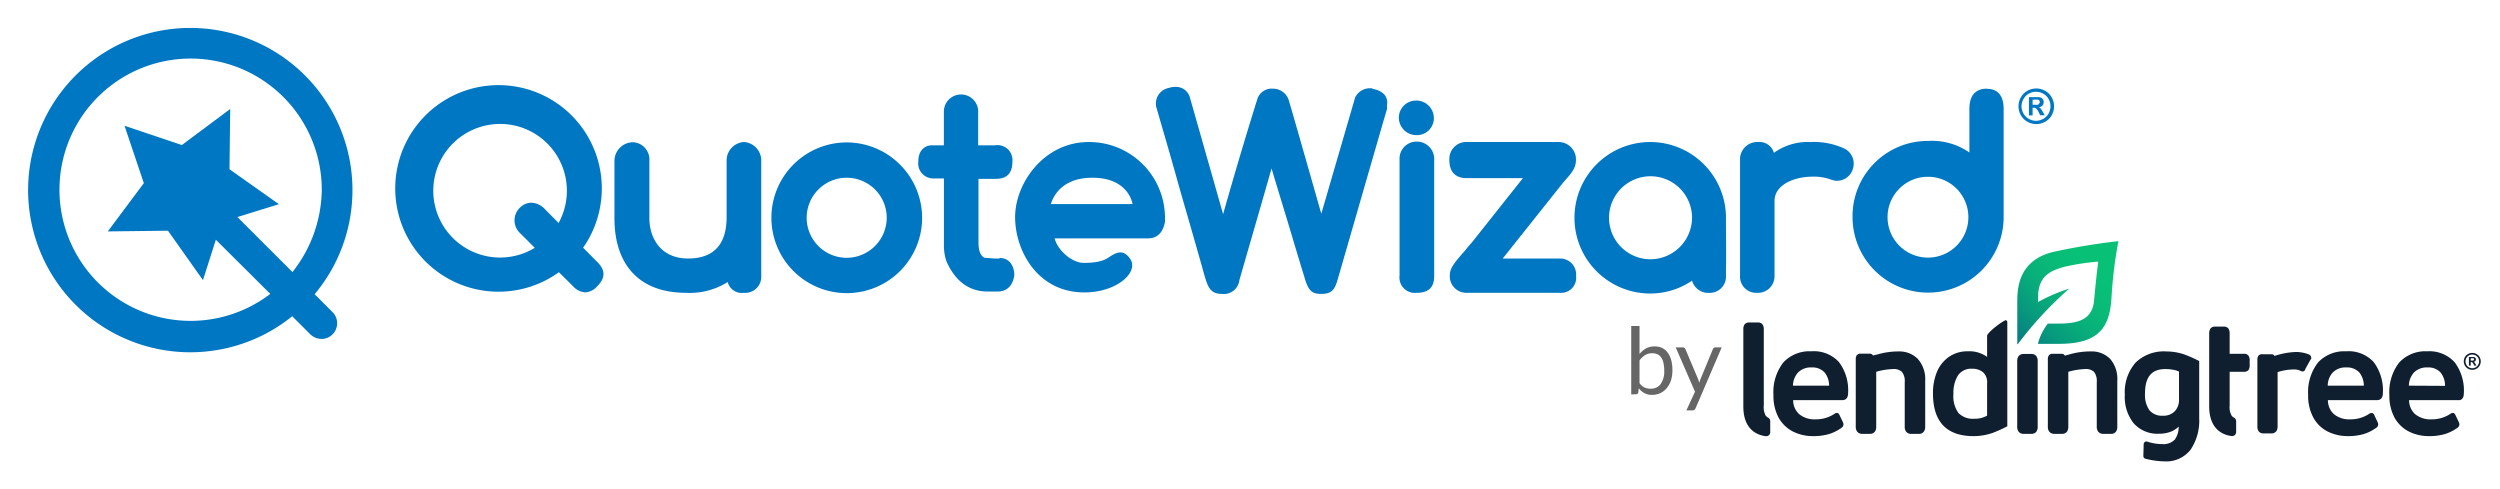 <svg id="Logo_Variations" data-name="Logo Variations" xmlns="http://www.w3.org/2000/svg" xmlns:xlink="http://www.w3.org/1999/xlink" viewBox="0 0 388.48 75.95"><defs><style>.cls-1{fill:#101f30;}.cls-2{fill:url(#New_Gradient_Swatch_2);}.cls-3,.cls-4{fill:#0077c2;}.cls-3{fill-rule:evenodd;}.cls-5{fill:#666;}</style><linearGradient id="New_Gradient_Swatch_2" x1="313.6" y1="53.56" x2="329.41" y2="37.74" gradientUnits="userSpaceOnUse"><stop offset="0.05" stop-color="#078181"/><stop offset="0.21" stop-color="#07997d"/><stop offset="0.41" stop-color="#08af7a"/><stop offset="0.6" stop-color="#08bc78"/><stop offset="0.77" stop-color="#08c177"/></linearGradient></defs><title>QuoteWizard-Color</title><g id="color"><g id="LendingTree"><path class="cls-1" d="M382.86,61.13a7.28,7.28,0,0,0-1.43-4.84,5.29,5.29,0,0,0-4.25-1.7,5.53,5.53,0,0,0-4.36,1.74,7.49,7.49,0,0,0-1.53,5.05,7.11,7.11,0,0,0,.83,3.57,5.3,5.3,0,0,0,2.25,2.13,6.9,6.9,0,0,0,3.11.69,8.7,8.7,0,0,0,2.41-.31,6.79,6.79,0,0,0,2-1,.65.65,0,0,0,.28-.5.91.91,0,0,0-.09-.37l-.51-1.06c-.12-.32-.32-.36-.44-.36a.66.66,0,0,0-.35.13,5.19,5.19,0,0,1-2.92.86,3.73,3.73,0,0,1-2.6-.83,2.94,2.94,0,0,1-.91-2.15H382C382.3,62.22,382.86,62.08,382.86,61.13Zm-8.54-1.2a3.16,3.16,0,0,1,.75-2,2.73,2.73,0,0,1,2.14-.83,2.55,2.55,0,0,1,2.05.8,3.3,3.3,0,0,1,.68,2.06Z"/><path class="cls-1" d="M364.57,54.59a5.56,5.56,0,0,0-4.37,1.74,7.49,7.49,0,0,0-1.53,5.05,7,7,0,0,0,.84,3.57,5.28,5.28,0,0,0,2.24,2.13,6.94,6.94,0,0,0,3.12.69,8.68,8.68,0,0,0,2.4-.31,6.79,6.79,0,0,0,2-1,.62.62,0,0,0,.28-.5.87.87,0,0,0-.09-.37l-.5-1.06a.46.46,0,0,0-.44-.36.66.66,0,0,0-.36.13,5.19,5.19,0,0,1-2.92.86,3.74,3.74,0,0,1-2.6-.83,2.93,2.93,0,0,1-.9-2.15h7.63c.34,0,.91-.14.91-1.09a7.3,7.3,0,0,0-1.44-4.84A5.28,5.28,0,0,0,364.57,54.59Zm2.75,5.34h-5.61a3.1,3.1,0,0,1,.74-2,2.73,2.73,0,0,1,2.14-.83,2.55,2.55,0,0,1,2.05.8A3.3,3.3,0,0,1,367.32,59.93Z"/><path class="cls-1" d="M359.12,55.83a.62.62,0,0,0,0-.38.61.61,0,0,0-.24-.33,5.29,5.29,0,0,0-2.23-.42,11.66,11.66,0,0,0-3.2.61.51.51,0,0,0-.47-.26h-1.43a.68.68,0,0,0-.62.24,1.11,1.11,0,0,0-.15.65V66.27a1.22,1.22,0,0,0,.24.81.05.05,0,0,0,0,0,1,1,0,0,0,.75.27h1.11a1,1,0,0,0,.81-.3,1.28,1.28,0,0,0,.23-.81V57.82a8.83,8.83,0,0,1,2.39-.41h.31a2.22,2.22,0,0,1,.93.25l.2.06h.05a.43.43,0,0,0,.43-.38l.83-1.5Z"/><path class="cls-1" d="M349.39,55.26a.84.84,0,0,0-.74-.28h-2.18V51.81a1.33,1.33,0,0,0-.2-.77.89.89,0,0,0-.73-.29h-1.32a.86.86,0,0,0-.72.29,1.26,1.26,0,0,0-.21.77V63.15c0,3.69,2.29,4.46,3.48,4.61a.63.63,0,0,0,.71-.62V65.45a.64.64,0,0,0-.34-.56,1,1,0,0,1-.36-.3,2.61,2.61,0,0,1-.31-1.54V57.77h2.18a.88.88,0,0,0,.74-.26,1.22,1.22,0,0,0,.19-.78v-.68A1.26,1.26,0,0,0,349.39,55.26Z"/><path class="cls-1" d="M339.41,55.07a8.93,8.93,0,0,0-2.8-.46,6.3,6.3,0,0,0-4.77,1.75,7,7,0,0,0-1.66,5,6.49,6.49,0,0,0,1.4,4.44,4.94,4.94,0,0,0,3.9,1.6,5,5,0,0,0,2-.38,3.84,3.84,0,0,0,1.07-.73,3.39,3.39,0,0,1-.59,2,2.42,2.42,0,0,1-1.93.72,7.4,7.4,0,0,1-2.34-.38.43.43,0,0,0-.58.39l-.05,1.83a.43.43,0,0,0,.32.43,12.3,12.3,0,0,0,2.88.41,4.81,4.81,0,0,0,4.14-1.81A8.1,8.1,0,0,0,341.74,65V56.1A22.5,22.5,0,0,0,339.41,55.07Zm-.81,2.67v4.31a2.55,2.55,0,0,1-.68,1.88,2.46,2.46,0,0,1-1.8.67,2.57,2.57,0,0,1-2.1-.83,4.1,4.1,0,0,1-.7-2.62c0-2.56,1-3.8,3.17-3.8a6.41,6.41,0,0,1,1.26.12A3,3,0,0,1,338.6,57.74Z"/><path class="cls-1" d="M324.89,54.61a11.64,11.64,0,0,0-3.45.5l-.58.15a.53.53,0,0,0-.48-.28H319a.69.69,0,0,0-.63.25,1.09,1.09,0,0,0-.15.65V66.3a1.17,1.17,0,0,0,.25.81,1,1,0,0,0,.78.31h1.12a1,1,0,0,0,.8-.31,1.28,1.28,0,0,0,.23-.81V57.77a10.81,10.81,0,0,1,2.61-.42,1.83,1.83,0,0,1,1.39.44,2.33,2.33,0,0,1,.42,1.59V66.3a1.22,1.22,0,0,0,.25.81,1,1,0,0,0,.79.31H328a.94.94,0,0,0,.78-.31,1.22,1.22,0,0,0,.23-.81V59.18a4.71,4.71,0,0,0-1.12-3.42A4,4,0,0,0,324.89,54.61Z"/><path class="cls-1" d="M315.61,55h-1.12a1,1,0,0,0-.79.31,1.28,1.28,0,0,0-.24.84V66.3a1.22,1.22,0,0,0,.24.81,1,1,0,0,0,.79.31h1.12a1,1,0,0,0,.8-.31,1.28,1.28,0,0,0,.23-.81V56.13a1.22,1.22,0,0,0-.25-.84A1,1,0,0,0,315.61,55Z"/><path class="cls-1" d="M311.64,49.76c-.93.42-2.86,2-2.86,2.42v3.28a4.69,4.69,0,0,0-3-.87,5,5,0,0,0-2.88.83A5.36,5.36,0,0,0,301,57.75a8.63,8.63,0,0,0-.63,3.4c0,4.39,2.12,6.62,6.3,6.62a9,9,0,0,0,2.92-.48,20.12,20.12,0,0,0,2.33-1.05V50.06a.27.27,0,0,0-.07-.2C311.8,49.8,311.71,49.73,311.64,49.76Zm-2.86,9.82v5a3.75,3.75,0,0,1-2,.49,3.13,3.13,0,0,1-2.43-.87,4.39,4.39,0,0,1-.8-3,5.05,5.05,0,0,1,.73-2.9,2.47,2.47,0,0,1,2.16-1,2.59,2.59,0,0,1,1.74.57A2.12,2.12,0,0,1,308.78,59.58Z"/><path class="cls-1" d="M295.08,54.61a11.64,11.64,0,0,0-3.45.5l-.07,0-.51.13a.52.52,0,0,0-.48-.28h-1.42a.7.7,0,0,0-.63.25,1.09,1.09,0,0,0-.15.65V66.3a1.22,1.22,0,0,0,.25.81,1,1,0,0,0,.79.31h1.11a1,1,0,0,0,.8-.31,1.28,1.28,0,0,0,.23-.81V57.77a10.81,10.81,0,0,1,2.61-.42,1.81,1.81,0,0,1,1.39.44,2.33,2.33,0,0,1,.43,1.59V66.3a1.22,1.22,0,0,0,.24.81,1,1,0,0,0,.79.31h1.13a.94.94,0,0,0,.78-.31,1.22,1.22,0,0,0,.24-.81V59.18A4.72,4.72,0,0,0,298,55.76,4,4,0,0,0,295.08,54.61Z"/><path class="cls-1" d="M281.47,54.59a5.53,5.53,0,0,0-4.36,1.74,7.49,7.49,0,0,0-1.53,5.05,7.11,7.11,0,0,0,.83,3.57,5.3,5.3,0,0,0,2.25,2.13,6.9,6.9,0,0,0,3.11.69,8.7,8.7,0,0,0,2.41-.31,6.79,6.79,0,0,0,2-1,.65.65,0,0,0,.28-.5.91.91,0,0,0-.09-.37l-.51-1.06c-.12-.32-.32-.36-.44-.36a.66.66,0,0,0-.35.13,5.19,5.19,0,0,1-2.92.86,3.73,3.73,0,0,1-2.6-.83,2.94,2.94,0,0,1-.91-2.15h7.64c.34,0,.9-.14.9-1.09a7.3,7.3,0,0,0-1.43-4.84A5.29,5.29,0,0,0,281.47,54.59Zm2.76,5.34h-5.62a3.16,3.16,0,0,1,.75-2,2.73,2.73,0,0,1,2.14-.83,2.55,2.55,0,0,1,2.05.8A3.3,3.3,0,0,1,284.23,59.93Z"/><path class="cls-1" d="M274.38,64.59a2.62,2.62,0,0,1-.3-1.54V51.17a1.26,1.26,0,0,0-.21-.77.86.86,0,0,0-.72-.29h-1.33a.88.88,0,0,0-.72.29,1.26,1.26,0,0,0-.2.77v12c0,3.69,2.28,4.46,3.47,4.61a.62.62,0,0,0,.71-.62V65.45a.65.65,0,0,0-.33-.56A1.06,1.06,0,0,1,274.38,64.59Z"/></g><g id="Leaf"><path class="cls-2" d="M329.11,37.48A99.16,99.16,0,0,0,319,39.16c-5.63,1.4-5.53,6.1-5.53,8v6.27c0,.08.07.1.12,0a56.86,56.86,0,0,1,7.95-8.58s0,0,0,0a25.65,25.65,0,0,0-4.83,2.08c0-.45,0-.75,0-.8,0-3.2,1.86-4.06,4.1-4.68a38.21,38.21,0,0,1,5.24-.8s-.28,2-.64,6c-.26,3-2.44,3.63-5.47,3.63h-1.72a8.61,8.61,0,0,0-1.55,3.15H320c6.38,0,7.8-2.81,8.1-7a67.77,67.77,0,0,1,1.08-8.93A.06.06,0,0,0,329.11,37.48Z"/></g><path class="cls-1" d="M385.31,55.49a1.19,1.19,0,0,0-.49-.48,1.26,1.26,0,0,0-.65-.17,1.29,1.29,0,0,0-.65.17,1.19,1.19,0,0,0-.49.48,1.32,1.32,0,0,0-.18.67,1.3,1.3,0,0,0,.18.65,1.28,1.28,0,0,0,.49.49,1.34,1.34,0,0,0,.65.17,1.41,1.41,0,0,0,.66-.17,1.28,1.28,0,0,0,.49-.49,1.4,1.4,0,0,0,.17-.65A1.32,1.32,0,0,0,385.31,55.49Zm-.22,1.19a1,1,0,0,1-.39.4,1.1,1.1,0,0,1-.53.14,1.07,1.07,0,0,1-.52-.14,1,1,0,0,1-.39-.4,1,1,0,0,1-.14-.52,1.06,1.06,0,0,1,.53-.93,1.08,1.08,0,0,1,.52-.13,1.12,1.12,0,0,1,.53.13,1.06,1.06,0,0,1,.53.93A1,1,0,0,1,385.09,56.68Z"/><path class="cls-1" d="M384.56,56.38a.48.48,0,0,0-.09-.1.19.19,0,0,0-.09-.05.43.43,0,0,0,.26-.13.37.37,0,0,0,.1-.25.41.41,0,0,0-.05-.19.4.4,0,0,0-.13-.13.81.81,0,0,0-.21-.05h-.7v1.33h.28v-.55H384a.28.28,0,0,1,.18.06,1.05,1.05,0,0,1,.19.27l.11.22h.34l-.16-.27Zm-.23-.35a1,1,0,0,1-.3,0h-.1v-.36h.1a1,1,0,0,1,.3,0,.24.24,0,0,1,.09.06.18.18,0,0,1,0,.2A.24.24,0,0,1,384.33,56Z"/></g><path class="cls-3" d="M115.6,22.07a2.87,2.87,0,0,0-2.69,2.8v8.86c0,4.26-2,6.44-6,6.44-4.2,0-6-3.13-6-6.27v-9a2.69,2.69,0,0,0-2.52-2.8A2.92,2.92,0,0,0,95.48,25V33.9c0,7.39,4,11.6,11.1,11.6a11,11,0,0,0,6.5-1.68,2.25,2.25,0,0,0,2.52,1.68A2.48,2.48,0,0,0,118.29,43V24.87a2.87,2.87,0,0,0-2.69-2.8"/><path class="cls-3" d="M155.33,40.17h-.78L153,40.06c-.62-.28-.95-1.06-.95-2.35V27.79h2.74c1.69,0,2.53-.9,2.53-2.69a2.32,2.32,0,0,0-2.69-2.52H152V17.14a2.67,2.67,0,0,0-5.33.11v5.33h-1.85c-1,0-2.12.67-2.12,2.52A2.33,2.33,0,0,0,145,27.73h1.68V38a7.71,7.71,0,0,0,.4,2.64v0c1.4,3.09,3.53,4.66,6.38,4.66h1.57c1,0,2.25-.45,2.58-2.47v-.39c-.22-1.91-1.4-2.36-2.3-2.36"/><path class="cls-3" d="M169.18,22.07c-7,0-11.44,6.45-11.44,11.66s3.48,11.71,10.76,11.71c5.05,0,8.52-3.14,7.12-5.21-1-1.46-2-1.07-3-.45-.56.34-1.23,1.07-4.2,1.07-1.9,0-4.09-2-4.54-3.81h14.52c1,0,2.24-.45,2.63-2.58V33.9a11.79,11.79,0,0,0-11.82-11.83m.56,5.55c5.66,0,6.22,4.09,6.22,4.09H163.29c.06,0,.84-4.09,6.45-4.09"/><path class="cls-3" d="M131.57,22.13a11.71,11.71,0,1,0,11.72,11.71,11.75,11.75,0,0,0-11.72-11.71m0,17.93a6.22,6.22,0,1,1,6.22-6.22,6.24,6.24,0,0,1-6.22,6.22"/><path class="cls-3" d="M90.61,38.49a16.05,16.05,0,1,0-3.76,3.81L89,44.43a2.83,2.83,0,0,0,1.91,1,2.63,2.63,0,0,0,1.85-.9c.84-.84,1.73-2.13.11-3.76ZM80.8,32.27a2.72,2.72,0,0,0,.06,4l2.24,2.24a10.38,10.38,0,1,1,3.7-3.86L84.67,32.5a3,3,0,0,0-2.08-1A2.5,2.5,0,0,0,80.8,32.27Z"/><path class="cls-3" d="M213.22,13.72h-.5A2.58,2.58,0,0,0,210.65,15l-.06.11-5.27,18.1c-2.69-9.42-4.71-16.53-5-17.43a2.57,2.57,0,0,0-2.47-2,2.34,2.34,0,0,0-2.52,1.8l-.06.16c-.78,2.53-2.52,8.07-5.21,17.54l-5.15-18.1a2.25,2.25,0,0,0-2.3-1.68,3.24,3.24,0,0,0-1,.17,2.46,2.46,0,0,0-1.85,3.25c.23.84,2,6.78,3.59,12.55,1.74,6,3.47,12.05,3.75,13.12.56,1.9.9,3.08,2.75,3.08a2.44,2.44,0,0,0,2.74-2.13c.29-1.06,3.7-12.78,5-17.37.84,2.86,2.36,7.73,3.48,11.54.78,2.58,1.4,4.65,1.62,5.33.56,2,1.07,2.63,2.58,2.63s2.07-.5,2.52-2,7.4-25.66,7.74-26.73v-.62c.16-1-.23-2.13-2.25-2.52"/><path class="cls-3" d="M220.23,22a2.66,2.66,0,0,0-2.75,2.85V42.81a2.39,2.39,0,0,0,2.64,2.69c1.17,0,2.74-.28,2.74-2.58v-18A2.71,2.71,0,0,0,220.23,22"/><path class="cls-3" d="M220.06,15.63a2.66,2.66,0,0,0-2.69,2.69A2.73,2.73,0,0,0,220.06,21a2.64,2.64,0,0,0,2.75-2.69,2.74,2.74,0,0,0-2.75-2.69"/><path class="cls-3" d="M242.42,40.17h-8.91l9.36-11.76.39-.45c1-1.12,1.63-1.91,1.63-3.09a2.7,2.7,0,0,0-2.58-2.8H227.63a2.64,2.64,0,0,0-2.41,2.8c0,1.85.95,2.81,2.69,2.81h8.74l-8,10.08a15.38,15.38,0,0,0-1,1.18c-1.57,1.79-2.36,2.69-2.36,3.81a2.57,2.57,0,0,0,2.64,2.75h14.45a2.34,2.34,0,0,0,2.53-2.64,2.48,2.48,0,0,0-2.47-2.69"/><path class="cls-3" d="M286.81,23.19a11.18,11.18,0,0,0-5.44-1.12,9.05,9.05,0,0,0-5.72,1.68,2.34,2.34,0,0,0-2.52-1.68,2.68,2.68,0,0,0-2.74,2.86V42.86A2.5,2.5,0,0,0,273,45.5a2.58,2.58,0,0,0,2.75-2.58V31.21c0-2.47,3-3.76,5.94-3.76a7.63,7.63,0,0,1,2.8.45l.61.17a2.58,2.58,0,0,0,2.81-1.79,2.61,2.61,0,0,0-1.12-3.09"/><path class="cls-3" d="M268.2,33.84a11.77,11.77,0,1,0-11.77,11.77,11.51,11.51,0,0,0,6.5-2,2.61,2.61,0,0,0,2.64,1.9,2.52,2.52,0,0,0,2.63-2.63V41.74c.06-1.68,0-4.76,0-7.9m-11.71,6.45a6.45,6.45,0,1,1,6.44-6.51v.12a6.5,6.5,0,0,1-6.44,6.39"/><path class="cls-3" d="M308.72,13.78c-1.24,0-2.69.56-2.69,3.14V23.7a10.15,10.15,0,0,0-6.39-1.8,11.69,11.69,0,0,0-11.77,11.83,11.74,11.74,0,1,0,23.48,0V16.8c-.06-2.52-1.46-3-2.63-3m-9.14,13.67a6.28,6.28,0,1,1-6.27,6.28,6.27,6.27,0,0,1,6.27-6.28"/><path class="cls-3" d="M49,45.83l-.11-.11a25.2,25.2,0,1,0-3.48,3.42l2.8,2.8a2.58,2.58,0,0,0,1.74.73,2.44,2.44,0,0,0,1.74-4.15Zm-3.42-3.69a.26.26,0,0,0-.11.16l-8.58-8.57,6.45-2-7.68-5.43.11-9.36-7.51,5.6-8.91-3,3,8.92-5.6,7.5,9.35-.11,5.44,7.68,2-6.28L42,45.67a20.38,20.38,0,1,1,8-16.14A20.92,20.92,0,0,1,45.55,42.14Z"/><path class="cls-4" d="M318.8,15.11a2.58,2.58,0,0,0-1-1,2.82,2.82,0,0,0-2.76,0,2.52,2.52,0,0,0-1,1,2.76,2.76,0,0,0-.38,1.4,2.79,2.79,0,0,0,.37,1.4,2.62,2.62,0,0,0,1,1,2.82,2.82,0,0,0,1.4.37,2.78,2.78,0,0,0,1.39-.37,2.64,2.64,0,0,0,1-1,2.9,2.9,0,0,0,.37-1.4A2.86,2.86,0,0,0,318.8,15.11Zm-.47,2.53a2.14,2.14,0,0,1-.83.83,2.24,2.24,0,0,1-1.12.3,2.27,2.27,0,0,1-1.12-.3,2.2,2.2,0,0,1-.83-.83,2.28,2.28,0,0,1-.3-1.13,2.21,2.21,0,0,1,.31-1.13,2.07,2.07,0,0,1,.83-.83,2.36,2.36,0,0,1,1.11-.29,2.3,2.3,0,0,1,1.11.29,2.16,2.16,0,0,1,.84.83,2.3,2.3,0,0,1,.3,1.13A2.28,2.28,0,0,1,318.33,17.64Z"/><path class="cls-4" d="M317.2,17a1.18,1.18,0,0,0-.19-.22.62.62,0,0,0-.2-.1,1,1,0,0,0,.56-.27.73.73,0,0,0,.2-.53.77.77,0,0,0-.1-.4.67.67,0,0,0-.27-.28,1.12,1.12,0,0,0-.44-.11h-1.48v2.84h.57V16.74H316a.63.63,0,0,1,.4.12,2,2,0,0,1,.4.59l.23.46h.71l-.33-.57C317.29,17.13,317.22,17,317.2,17Zm-.5-.73a3.12,3.12,0,0,1-.61,0h-.24v-.78h.24a3.2,3.2,0,0,1,.61,0,.35.35,0,0,1,.26.35.31.31,0,0,1-.07.21A.34.34,0,0,1,316.7,16.26Z"/><path class="cls-5" d="M253.48,61.3V50.66h1.29V55a3.54,3.54,0,0,1,1-.85,2.68,2.68,0,0,1,1.34-.32,2.66,2.66,0,0,1,1.15.23,2.31,2.31,0,0,1,.87.72,3.35,3.35,0,0,1,.56,1.17,6,6,0,0,1,.19,1.6,5.25,5.25,0,0,1-.21,1.51,3.61,3.61,0,0,1-.63,1.2,3,3,0,0,1-1,.81,3.05,3.05,0,0,1-1.33.29,2.37,2.37,0,0,1-1.2-.28,2.58,2.58,0,0,1-.86-.76l-.07.66a.31.31,0,0,1-.33.28Zm3.26-6.41a2.1,2.1,0,0,0-1.1.29,3.17,3.17,0,0,0-.87.82v3.53a2,2,0,0,0,.77.68,2.23,2.23,0,0,0,.94.19,1.85,1.85,0,0,0,1.58-.73,3.43,3.43,0,0,0,.55-2.08,5.52,5.52,0,0,0-.13-1.23,2.32,2.32,0,0,0-.37-.84,1.34,1.34,0,0,0-.58-.48A2,2,0,0,0,256.74,54.89Z"/><path class="cls-5" d="M263.47,63.46a.81.81,0,0,1-.17.23.42.42,0,0,1-.3.08h-.95l1.34-2.9-3-6.89h1.11a.4.4,0,0,1,.26.08.62.62,0,0,1,.14.19l1.95,4.61a2,2,0,0,1,.12.31c0,.11.06.22.08.33,0-.11.07-.22.1-.33a2.56,2.56,0,0,1,.12-.32l1.9-4.6a.38.38,0,0,1,.14-.19.4.4,0,0,1,.23-.08h1Z"/></svg>